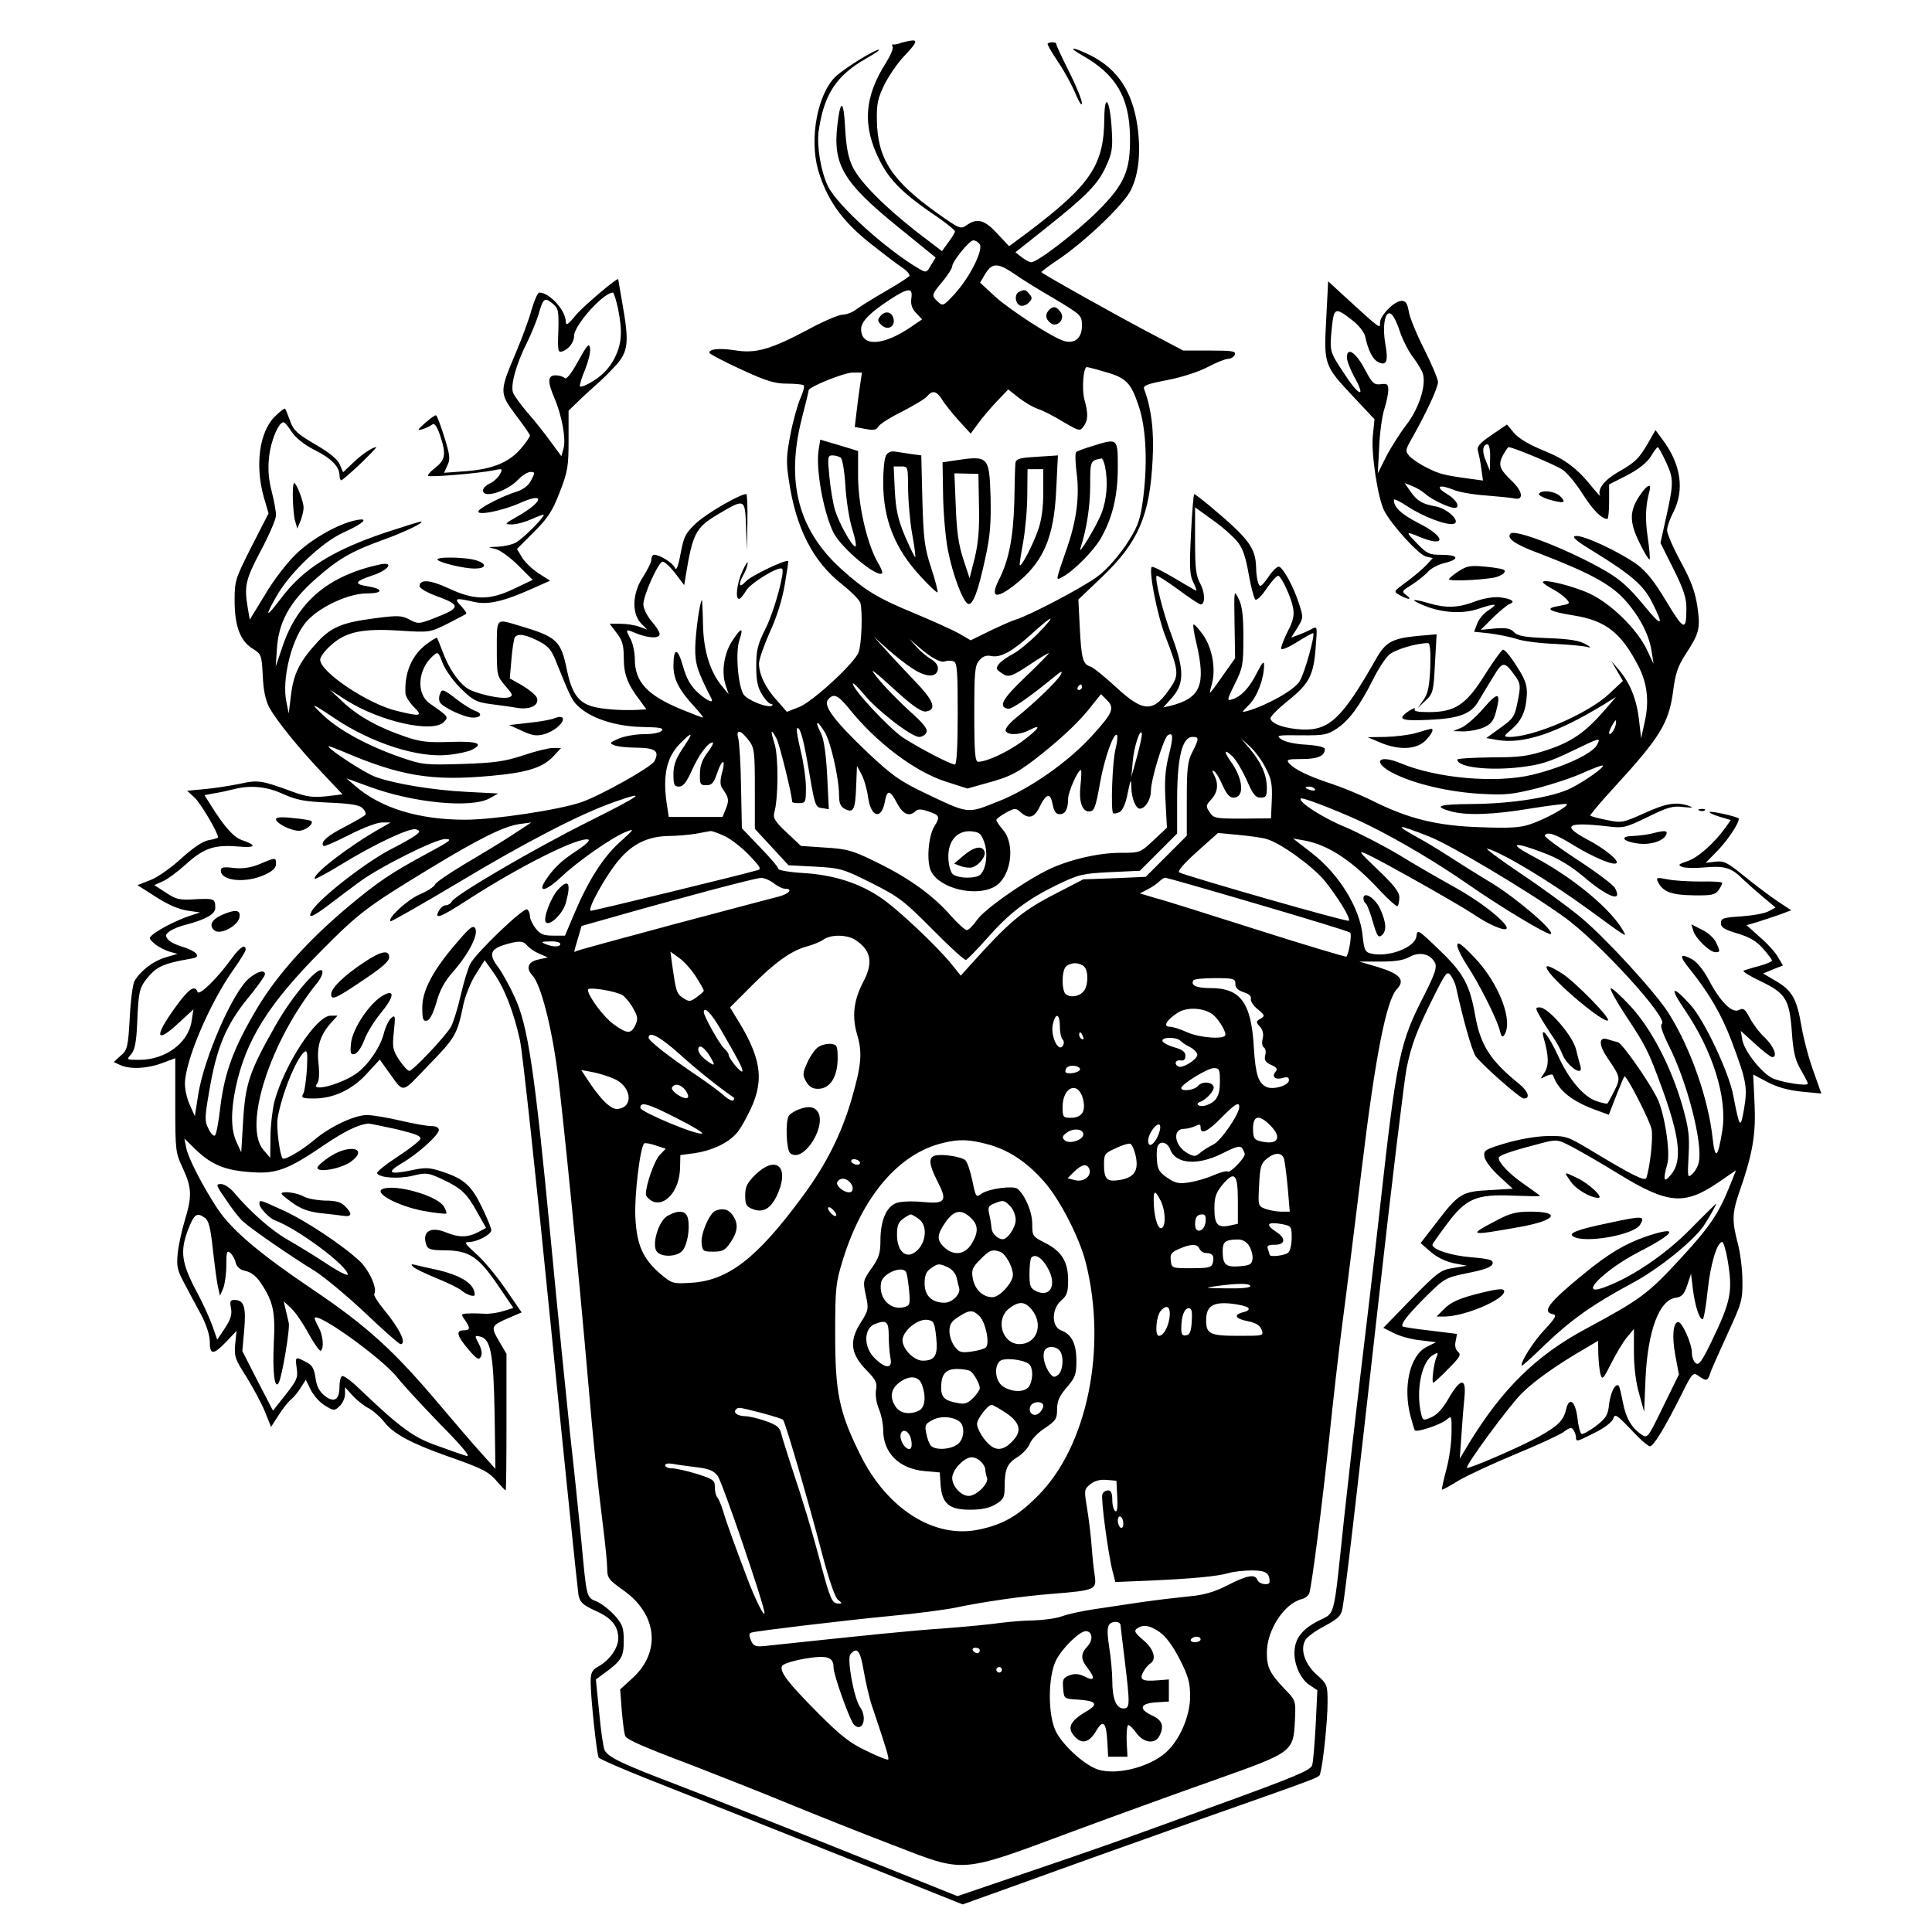 <?xml version="1.0" standalone="no"?>
<!DOCTYPE svg PUBLIC "-//W3C//DTD SVG 20010904//EN"
 "http://www.w3.org/TR/2001/REC-SVG-20010904/DTD/svg10.dtd">
<svg version="1.0" xmlns="http://www.w3.org/2000/svg"
 width="700pt" height="700pt" viewBox="0 0 700 700"
 preserveAspectRatio="xMidYMid meet">
<g transform="translate(0,700) scale(0.1,-0.1)"
fill="#000000" stroke="none">
<path d="M3295 6852 c-11 -2 -27 -6 -35 -9 -8 -3 -19 -5 -23 -4 -5 1 -6 -3 -3
-8 4 -5 -7 -31 -23 -57 -81 -126 -87 -232 -23 -357 38 -74 85 -120 215 -208
31 -22 57 -43 57 -47 0 -5 -11 -23 -24 -40 l-23 -32 -89 68 c-119 93 -208 182
-235 238 -16 34 -23 71 -27 141 -5 102 -17 106 -28 10 -17 -143 21 -208 217
-367 l139 -113 -17 -28 c-16 -28 -17 -28 -46 -11 -119 70 -294 229 -327 297
-26 53 -41 146 -34 199 19 134 64 203 174 265 30 17 50 31 44 31 -16 0 -125
-68 -156 -97 -66 -63 -96 -224 -64 -338 31 -106 84 -182 182 -261 49 -39 104
-81 122 -93 18 -12 30 -26 27 -31 -3 -4 -42 -30 -88 -56 -45 -26 -93 -56 -106
-66 -13 -10 -35 -18 -48 -18 -14 0 -72 -25 -129 -56 -132 -70 -187 -86 -262
-73 -55 8 -92 5 -92 -9 0 -4 51 -31 114 -60 93 -43 123 -52 168 -52 30 0 57
-3 60 -6 4 -3 -2 -24 -12 -47 -10 -23 -27 -82 -36 -131 -15 -75 -16 -101 -6
-165 25 -174 88 -297 194 -379 31 -25 61 -54 65 -66 9 -29 5 -149 -6 -179 -15
-40 -167 -180 -216 -199 l-44 -17 -36 41 c-41 45 -65 94 -65 134 0 15 18 66
39 113 25 54 45 118 54 171 8 47 14 86 13 87 -7 8 -135 -53 -153 -73 -26 -28
-30 -13 -8 26 8 14 14 32 14 40 1 8 -8 -5 -19 -29 -20 -43 -27 -101 -12 -101
4 0 16 14 26 31 16 27 119 90 130 78 10 -11 -28 -151 -59 -214 -30 -59 -35
-81 -35 -139 0 -52 5 -77 21 -102 11 -19 26 -34 31 -34 6 0 9 -3 6 -6 -12 -12
-89 18 -104 40 -20 32 -30 154 -15 197 16 47 7 47 -24 0 -32 -47 -42 -115 -26
-163 l11 -33 -25 30 c-43 52 -67 131 -68 227 -1 48 -3 86 -4 84 -8 -8 -23
-118 -24 -172 -1 -59 7 -84 59 -186 9 -19 -20 -5 -52 25 -25 24 -40 51 -52 95
-19 67 -34 66 -34 -1 0 -47 20 -86 72 -143 22 -24 38 -44 35 -44 -3 0 -37 13
-76 29 -125 51 -171 100 -171 183 0 24 -7 56 -15 72 -20 38 -20 38 21 21 45
-18 84 -19 84 -2 0 7 -13 28 -30 47 -16 19 -29 46 -29 60 0 34 55 155 70 155
7 0 28 -19 46 -43 l32 -42 6 37 c25 151 36 172 117 220 97 57 97 58 101 -44
l3 -88 2 103 c1 56 -1 102 -4 102 -23 0 -140 -68 -179 -103 -41 -38 -47 -49
-59 -112 -9 -49 -16 -65 -21 -52 -7 17 -54 47 -75 47 -5 0 -10 -8 -10 -17 0
-10 -14 -38 -30 -63 -39 -58 -42 -131 -8 -168 l23 -23 -28 10 c-16 6 -46 11
-68 11 l-40 0 25 -33 c21 -27 26 -45 26 -91 0 -59 14 -96 58 -153 l24 -33 -33
-2 c-60 -3 -133 3 -165 13 -49 15 -72 48 -89 127 -23 113 -35 124 -180 167
-78 23 -75 27 -75 -85 0 -97 1 -100 31 -135 26 -30 29 -36 14 -41 -24 -10
-126 13 -155 34 -33 25 -65 73 -86 130 -10 26 -19 49 -21 51 -1 2 -18 -8 -38
-23 -54 -41 -80 -104 -76 -179 1 -10 14 -32 30 -48 34 -34 26 -36 -60 -15
-104 24 -279 141 -279 186 0 10 17 33 39 52 53 49 115 62 251 53 107 -7 108
-6 171 25 35 18 66 34 68 36 3 2 -6 15 -19 29 -27 28 -20 30 49 14 50 -11 106
2 211 49 l63 28 -42 27 c-23 15 -50 41 -60 58 l-18 30 62 62 c51 51 67 76 93
144 29 74 32 93 32 189 l0 106 33 32 c17 17 48 45 67 62 19 16 52 49 73 72 43
49 47 82 22 222 -8 47 -15 86 -15 88 0 10 -124 -95 -154 -130 -28 -35 -36 -39
-36 -23 -1 41 -59 105 -96 105 -6 0 -18 -28 -28 -62 -9 -34 -35 -104 -57 -156
-60 -141 -60 -146 0 -226 28 -37 51 -70 51 -74 0 -4 -13 -24 -30 -44 -43 -52
-102 -77 -199 -85 l-82 -6 12 27 c11 22 9 38 -11 102 -13 41 -26 77 -30 79 -3
2 -20 -10 -39 -27 -30 -26 -31 -29 -10 -23 13 4 29 12 35 17 8 6 17 -6 28 -38
23 -69 20 -89 -16 -118 -18 -14 -30 -27 -27 -30 6 -6 183 9 238 20 32 7 33 6
22 -15 -7 -12 -23 -27 -37 -33 -13 -6 -24 -17 -24 -25 0 -31 89 -3 129 41 14
14 33 26 43 26 17 0 17 -2 3 -29 -9 -19 -28 -34 -52 -42 -52 -16 -130 -56
-139 -70 -11 -19 83 -1 149 28 93 42 88 7 -8 -48 -48 -27 -49 -29 -20 -29 17
0 49 9 73 20 23 10 42 17 42 15 0 -12 -77 -88 -101 -101 -16 -8 -45 -14 -66
-15 -37 -1 -38 -1 -8 -8 17 -4 54 -31 83 -60 l52 -52 -67 -32 c-90 -43 -144
-42 -237 1 -68 32 -106 34 -106 8 0 -7 27 -23 60 -35 92 -34 91 -43 -10 -82
-52 -20 -56 -20 -86 -4 -28 15 -42 16 -125 5 -123 -16 -160 -32 -215 -93 -60
-67 -81 -110 -90 -188 l-8 -64 -8 40 c-19 85 21 241 77 298 50 52 150 97 215
97 60 0 60 17 0 26 -49 8 -44 18 19 39 59 19 81 51 28 40 -186 -40 -299 -134
-354 -299 l-24 -71 4 60 c5 99 46 174 139 256 83 74 132 102 246 143 76 27
154 65 137 66 -6 0 -63 -18 -127 -39 -193 -65 -299 -131 -380 -239 -55 -73
-61 -70 -16 8 48 85 164 195 241 230 76 34 97 56 46 45 -62 -12 -163 -69 -219
-125 -31 -30 -81 -95 -110 -145 l-55 -90 -7 40 c-14 82 -9 104 47 210 30 56
55 114 55 128 0 14 -7 53 -16 88 -11 43 -14 81 -9 124 6 57 34 125 52 125 5 0
18 -16 30 -35 15 -22 45 -46 82 -65 61 -30 91 -61 91 -92 0 -10 3 -18 7 -18 3
0 34 27 69 60 34 33 60 60 57 60 -13 0 -52 -26 -84 -57 l-36 -34 -12 28 c-8
19 -37 43 -89 73 -65 38 -79 51 -91 85 -8 22 -16 42 -18 44 -2 3 -19 -10 -37
-28 -56 -55 -73 -176 -40 -293 l17 -58 -62 -121 c-58 -115 -61 -123 -61 -194
0 -93 20 -147 65 -175 32 -20 33 -23 37 -98 2 -52 10 -89 23 -114 25 -47 110
-152 198 -244 l68 -72 -58 -7 c-48 -5 -71 -2 -119 15 -116 43 -129 45 -196 30
-35 -7 -92 -16 -126 -19 l-64 -6 27 -25 c22 -20 85 -127 85 -144 0 -2 -15 -7
-34 -10 -22 -4 -57 -28 -100 -67 -37 -34 -87 -69 -112 -78 l-46 -18 66 -42
c41 -27 82 -45 113 -50 l48 -7 -40 -13 c-46 -16 -101 -44 -129 -65 -18 -15
-18 -16 5 -36 13 -11 37 -23 53 -28 l29 -8 -44 -13 c-44 -13 -91 -49 -112 -86
-6 -11 -14 -71 -17 -134 -6 -106 -9 -116 -33 -136 l-25 -23 24 -11 c36 -16 97
-13 151 7 l48 18 0 -170 c0 -166 1 -173 28 -230 32 -70 33 -100 7 -186 -11
-36 -23 -90 -26 -120 -5 -48 -2 -62 25 -112 17 -32 44 -83 61 -114 18 -35 30
-72 30 -95 0 -49 13 -49 60 0 l37 39 -5 -49 c-4 -44 0 -54 41 -118 24 -39 55
-96 67 -126 l22 -55 27 42 c15 24 36 50 46 58 10 8 26 28 35 43 l18 28 18 -37
c11 -21 34 -47 52 -57 31 -19 34 -19 52 -2 11 10 20 30 20 44 l0 25 28 -31
c16 -17 42 -38 59 -46 16 -9 41 -31 55 -49 33 -43 99 -78 229 -124 129 -45
150 -56 182 -94 14 -16 27 -30 29 -30 2 0 3 111 3 248 l0 247 -27 46 c-31 53
-30 56 40 86 l42 18 -60 87 c-33 48 -81 105 -107 127 -39 35 -42 41 -24 41 29
0 81 27 81 43 0 7 -15 44 -34 83 -38 79 -65 103 -144 129 -46 15 -60 16 -111
5 -81 -17 -93 -9 -36 25 59 34 135 103 135 121 0 9 -11 14 -27 14 -16 0 -66 9
-113 20 -47 11 -101 20 -120 20 -45 0 -133 -41 -190 -89 -46 -39 -109 -76
-116 -68 -10 10 -24 115 -18 146 14 84 66 214 96 239 11 9 13 -1 10 -61 -3
-40 -8 -80 -13 -89 -9 -16 -4 -18 39 -18 70 0 139 32 192 91 l46 50 27 -38
c64 -87 46 -90 151 19 96 98 103 111 125 219 7 31 26 80 44 108 l33 52 32 -45
c39 -54 74 -144 96 -246 9 -41 59 -503 111 -1027 52 -523 98 -965 101 -983 6
-26 16 -35 59 -55 60 -26 85 -56 85 -101 0 -36 -33 -81 -74 -103 -21 -12 -26
-22 -26 -55 0 -57 22 -262 29 -274 3 -5 83 -40 176 -77 94 -37 389 -154 657
-261 l486 -194 234 84 c129 47 412 148 629 225 470 166 427 149 433 169 10 34
26 188 26 253 0 64 -1 67 -39 101 -43 38 -61 91 -42 125 5 11 37 34 69 51 50
27 61 37 66 64 12 71 49 387 131 1117 47 421 93 798 101 839 18 89 38 140 100
264 43 86 47 91 61 73 7 -11 16 -29 18 -40 27 -123 57 -228 71 -251 19 -28
161 -154 175 -154 25 0 16 26 -17 53 -104 84 -140 140 -159 247 -20 114 -43
155 -133 241 -74 71 -77 73 -80 47 -5 -42 -105 -79 -168 -62 -18 5 -22 15 -27
63 -9 100 -85 224 -185 301 l-67 52 40 -7 c88 -16 176 -74 277 -184 31 -33 59
-57 62 -54 3 4 6 18 6 32 0 19 -20 45 -77 99 -72 69 -75 73 -38 56 56 -26 331
-181 383 -216 23 -16 58 -36 78 -44 106 -45 1 59 -141 139 -60 33 -155 88
-210 122 -56 33 -141 77 -190 98 -81 33 -173 92 -162 104 7 6 171 -59 252
-100 114 -57 243 -134 357 -213 122 -85 290 -185 297 -178 13 12 -122 128
-215 185 -58 35 -128 79 -157 98 -29 19 -83 52 -122 73 -75 42 -61 42 51 -2
76 -29 357 -196 489 -291 127 -90 383 -371 356 -389 -7 -4 2 -31 24 -76 68
-133 125 -356 110 -425 -3 -15 -14 -34 -24 -43 -17 -15 -17 -12 -13 68 4 70 0
100 -22 178 -41 142 -112 280 -189 363 -36 39 -68 67 -71 64 -4 -3 20 -46 52
-95 75 -113 84 -131 132 -262 66 -180 76 -268 35 -317 -27 -33 -31 -23 -14 38
12 43 -11 189 -38 241 -35 67 -125 195 -141 200 -9 2 -27 7 -39 11 -31 9 -31
-21 1 -68 48 -70 48 -73 25 -119 -12 -24 -23 -45 -25 -46 -1 -2 -18 1 -38 8
-48 15 -102 79 -141 165 -34 74 -65 112 -52 64 19 -67 19 -99 3 -125 -17 -25
-17 -25 5 -13 13 6 24 8 26 3 19 -56 70 -96 164 -129 l38 -14 27 70 c15 38 28
69 30 69 10 0 93 -163 98 -192 6 -33 -6 -136 -19 -176 -5 -13 -50 9 -204 102
-82 49 -87 51 -155 50 -42 -1 -104 -12 -151 -26 -74 -22 -80 -26 -77 -48 2
-15 24 -44 53 -71 l50 -46 -84 -5 c-100 -5 -112 -12 -193 -118 l-57 -74 37
-32 c23 -20 55 -35 84 -41 l47 -9 -49 -8 c-46 -7 -57 -15 -152 -112 l-102
-105 38 -19 c21 -11 64 -23 96 -26 l57 -7 -36 -18 c-59 -31 -85 -145 -56 -252
6 -23 13 -45 15 -49 6 -9 95 20 116 39 17 15 18 13 17 -48 0 -35 -8 -95 -19
-134 -10 -38 -17 -71 -16 -72 2 -2 29 13 61 33 33 19 125 62 205 95 80 33 158
69 174 80 23 17 30 19 37 8 5 -8 9 -20 9 -26 0 -18 3 -17 70 17 34 17 61 38
65 50 6 19 12 15 64 -39 31 -34 62 -61 69 -61 13 0 52 64 114 187 39 79 42 82
62 68 28 -20 33 -19 42 8 3 12 32 76 62 142 52 113 56 124 55 195 0 41 -8 103
-17 136 -21 80 -20 109 4 180 51 145 62 214 57 325 l-5 106 51 -27 c36 -19 75
-30 124 -35 l72 -7 -28 79 c-16 43 -36 117 -44 164 -17 101 -34 131 -95 166
l-44 26 36 15 36 14 -18 30 c-9 17 -39 50 -66 73 l-48 43 38 11 c22 7 58 19
81 27 l43 16 -53 35 c-28 19 -82 60 -119 90 -59 48 -72 55 -103 51 l-35 -4 44
45 c37 39 76 97 76 115 0 6 -100 29 -106 24 -2 -3 14 -10 36 -17 l41 -12 -20
-28 c-40 -56 -100 -109 -137 -121 -33 -11 -36 -14 -19 -21 11 -4 46 -5 77 -2
74 7 101 0 140 -40 18 -17 53 -48 77 -68 l44 -37 -24 -13 c-13 -8 -58 -16 -99
-19 -66 -4 -75 -7 -75 -25 0 -15 13 -23 60 -37 44 -13 69 -28 93 -55 17 -20
32 -39 32 -43 0 -4 -21 -13 -47 -20 -27 -7 -52 -15 -56 -17 -4 -3 24 -20 62
-38 91 -44 104 -65 113 -182 5 -75 12 -103 32 -138 14 -24 26 -47 26 -51 0
-11 -100 5 -131 21 -39 21 -98 96 -106 136 l-6 34 52 -47 c29 -27 57 -48 62
-48 21 0 6 39 -27 71 -20 18 -44 51 -55 72 -16 31 -23 36 -38 28 -25 -14 -68
29 -110 109 -21 38 -43 66 -63 76 -43 22 -45 11 -5 -38 69 -86 115 -165 150
-258 55 -146 59 -169 46 -247 -13 -75 -16 -72 -39 47 -15 83 -105 274 -155
329 -67 74 -78 66 -22 -16 103 -151 156 -321 137 -440 -16 -99 -26 -107 -35
-27 -15 141 -79 325 -158 451 -46 74 -225 270 -318 348 -44 37 -144 110 -222
162 -78 53 -131 92 -117 88 56 -16 224 -117 364 -219 142 -104 141 -103 128
-80 -43 79 -184 196 -327 271 -93 49 -74 56 38 13 53 -20 98 -47 143 -85 89
-76 145 -97 115 -42 -7 12 -68 58 -136 102 -67 44 -120 83 -118 88 9 15 38 6
107 -37 73 -44 143 -73 153 -63 9 10 -44 53 -107 86 -95 51 -72 64 75 47 57
-7 64 -5 145 34 73 36 91 41 130 36 32 -3 38 -3 20 4 -47 16 -83 10 -162 -26
-78 -35 -83 -36 -136 -25 -30 6 -57 13 -60 16 -2 2 36 48 86 102 167 182 199
234 214 350 8 62 17 89 44 131 51 78 55 94 44 173 -8 54 -22 93 -60 163 -28
51 -50 103 -50 115 0 12 10 41 22 64 42 81 29 175 -39 265 l-25 34 -25 -44
c-34 -59 -48 -73 -110 -108 -50 -29 -76 -62 -66 -85 2 -5 -8 6 -24 25 -58 73
-100 105 -181 138 -52 21 -90 44 -107 64 l-25 30 -56 -38 c-45 -31 -54 -42
-49 -59 3 -11 9 -39 12 -63 l6 -43 -44 6 c-97 13 -115 18 -158 40 -26 12 -54
32 -64 42 -16 19 -16 22 8 64 52 92 95 184 95 205 0 11 -23 65 -50 119 -28 55
-53 116 -56 137 -5 29 -11 38 -26 38 -26 0 -78 -53 -78 -79 0 -23 4 -26 -136
102 l-52 48 -7 -137 c-9 -165 -8 -168 99 -282 l76 -81 -6 -58 c-7 -65 18 -228
41 -273 26 -51 125 -160 151 -166 l25 -6 -23 -25 c-13 -14 -45 -41 -72 -61
-48 -35 -48 -35 -25 -48 32 -18 48 -18 24 0 -18 13 -16 15 21 38 21 14 48 35
58 47 11 12 39 27 63 32 54 14 46 29 -16 29 -42 0 -51 4 -86 40 -44 45 -43 46
8 25 99 -41 95 1 -4 50 -62 32 -89 57 -89 84 0 5 22 -5 50 -24 53 -35 139 -69
166 -63 29 6 -20 55 -63 63 -50 9 -68 19 -93 55 l-21 30 28 -11 c15 -6 37 -19
48 -29 20 -19 85 -50 105 -50 23 0 7 30 -27 50 -45 27 -30 37 22 16 20 -9 73
-18 118 -21 45 -4 92 -8 105 -11 33 -7 29 26 -9 62 -46 44 -52 59 -34 94 9 16
18 30 21 30 16 0 174 -66 197 -83 16 -11 48 -50 72 -88 38 -59 68 -89 89 -89
3 0 6 28 6 63 l0 62 65 33 c42 22 72 46 86 68 11 19 23 34 25 34 3 0 17 -25
31 -56 28 -61 27 -75 -3 -210 l-18 -81 47 -94 c36 -72 47 -105 47 -141 0 -86
-8 -84 -72 22 -43 72 -72 109 -107 135 -64 46 -194 107 -222 103 -17 -2 0 -17
76 -63 126 -78 170 -117 199 -174 47 -92 39 -96 -29 -13 -51 62 -85 93 -137
123 -129 75 -327 153 -345 136 -16 -17 15 -39 104 -72 177 -68 255 -110 305
-163 55 -59 93 -130 102 -192 l7 -45 -25 53 c-36 74 -130 166 -208 202 -61 28
-168 54 -168 41 0 -4 16 -15 35 -25 19 -10 42 -27 50 -36 15 -17 14 -18 -25
-25 -56 -9 -41 -20 53 -35 116 -19 171 -63 233 -183 32 -62 40 -128 23 -202
l-13 -60 -8 70 c-9 74 -33 132 -74 180 l-26 30 21 -36 21 -36 -49 -46 c-77
-73 -276 -158 -364 -157 -20 1 -20 3 10 28 37 32 52 67 55 126 1 35 -6 55 -38
104 -21 34 -43 60 -49 58 -5 -1 -35 -43 -66 -92 -67 -107 -107 -134 -202 -134
-40 0 -56 3 -51 11 3 6 -5 3 -20 -6 -47 -31 -32 -38 72 -33 110 5 154 22 180
70 10 16 32 54 51 84 36 60 41 60 82 3 18 -26 19 -34 8 -89 -11 -56 -15 -63
-63 -97 l-51 -37 40 -7 c94 -16 214 24 385 128 l45 28 -43 -50 c-68 -78 -118
-113 -206 -142 -70 -23 -98 -27 -203 -27 -68 -1 -123 -4 -123 -8 0 -27 109
-41 225 -28 76 9 106 18 193 60 102 49 102 49 88 21 -17 -32 -123 -81 -234
-108 -132 -32 -347 -13 -478 42 -85 35 -103 1 -21 -39 76 -37 194 -65 310 -72
90 -5 114 -3 206 20 57 15 133 40 169 57 36 16 67 28 69 25 6 -6 -63 -55 -114
-81 -65 -33 -212 -57 -360 -58 -123 -1 -142 -8 -75 -27 57 -15 153 -12 289 11
69 11 127 18 130 16 7 -8 -78 -55 -132 -73 -37 -13 -74 -15 -183 -11 -157 5
-260 31 -390 96 -42 21 -108 48 -147 61 -83 27 -136 53 -154 74 -12 14 -7 16
46 16 57 0 83 11 83 36 0 7 -24 13 -68 16 -39 2 -76 10 -89 19 -21 15 -17 16
70 15 84 -1 97 2 130 24 45 30 83 82 130 175 19 39 46 80 59 92 20 19 99 43
142 43 7 0 10 -28 8 -87 -3 -69 -8 -95 -24 -118 l-21 -30 28 27 c27 25 29 33
34 134 l6 106 -69 -6 c-92 -9 -116 -22 -151 -84 -121 -213 -168 -259 -267
-255 -60 3 -109 19 -115 39 -2 7 26 35 63 65 78 62 94 93 101 197 6 73 6 74
-15 63 -11 -6 -33 -16 -47 -21 l-27 -10 23 36 c21 35 22 37 5 88 -19 59 -56
128 -72 133 -6 2 -24 -15 -39 -38 -25 -35 -30 -38 -36 -22 -4 10 -8 35 -8 56
-2 73 -25 104 -169 225 -28 23 -53 42 -55 42 -3 0 -8 -65 -12 -144 -6 -120 -5
-149 8 -175 9 -17 13 -31 11 -31 -2 0 -38 21 -80 46 -42 25 -78 43 -81 40 -12
-12 19 -172 48 -248 49 -127 51 -142 22 -186 -63 -95 -98 -95 -198 -3 -41 38
-83 72 -94 76 -28 8 -33 28 -39 142 l-5 101 85 81 c132 126 174 222 184 426 6
102 -5 188 -31 256 -4 12 11 18 84 32 52 10 114 30 146 47 32 17 65 30 75 30
10 0 20 7 24 15 4 13 -9 15 -91 15 l-96 0 -131 69 c-108 57 -375 206 -383 215
-2 1 28 24 66 49 99 68 236 200 259 250 28 58 36 137 23 230 -18 125 -71 206
-169 256 -65 32 -89 34 -32 1 123 -69 172 -152 174 -295 2 -124 -20 -173 -118
-271 -78 -77 -217 -184 -240 -184 -6 0 -21 8 -34 18 l-23 18 108 86 c150 119
191 161 220 225 22 48 25 65 21 132 -6 108 -26 140 -27 43 -1 -170 -49 -241
-275 -412 l-70 -52 -43 46 c-46 50 -73 57 -111 30 -22 -15 -26 -13 -105 43
-166 118 -218 198 -220 338 -1 59 3 79 28 130 17 33 49 80 73 104 45 48 49 59
17 53z m254 -736 c16 -19 -35 -121 -91 -182 -39 -42 -42 -44 -59 -28 -25 23
-25 25 16 74 19 23 35 48 35 55 0 17 62 94 76 94 6 1 17 -5 23 -13z m127 -109
c27 -19 93 -60 147 -91 96 -58 97 -59 97 -97 0 -43 -25 -65 -63 -55 -39 10
-194 110 -251 161 l-55 51 19 32 c25 41 46 40 106 -1z m-374 -88 c-3 -21 2
-37 17 -53 l22 -23 -38 -26 c-103 -71 -183 -75 -183 -9 0 27 33 60 105 107 66
43 83 44 77 4z m-1063 -36 c17 -85 14 -129 -13 -182 -17 -32 -40 -58 -73 -79
-26 -17 -50 -27 -52 -21 -1 5 7 33 19 60 11 28 20 62 18 76 -3 22 -9 16 -43
-45 -25 -46 -43 -68 -49 -62 -6 6 -20 10 -33 10 -29 0 -30 -22 -4 -83 27 -63
42 -147 33 -181 l-8 -29 -39 53 c-21 29 -58 76 -83 104 -24 28 -48 61 -53 73
-10 27 11 104 51 183 15 30 33 75 41 100 17 60 22 64 50 41 22 -18 24 -25 22
-100 -3 -73 -1 -80 15 -74 23 8 42 33 42 56 0 38 106 157 141 157 3 0 11 -26
18 -57z m2664 -46 c20 -16 40 -41 43 -55 11 -51 27 -83 46 -93 32 -17 39 1 27
67 -12 71 2 128 25 103 8 -8 21 -37 30 -66 10 -28 31 -69 47 -89 16 -21 32
-48 35 -60 11 -44 -16 -126 -61 -184 -23 -30 -56 -82 -73 -115 l-30 -60 5 95
c2 52 11 115 19 139 8 25 14 55 14 68 0 21 -4 24 -27 21 -25 -3 -31 3 -58 54
-32 61 -65 83 -65 43 0 -12 12 -43 26 -69 45 -80 19 -74 -34 8 -56 84 -55 82
-46 174 8 68 12 70 77 19z m-904 -183 c80 -22 98 -39 126 -123 29 -83 34 -221
14 -357 -10 -65 -19 -87 -61 -151 -30 -43 -71 -90 -102 -112 -50 -38 -246
-141 -296 -156 -14 -4 -56 -23 -94 -41 l-69 -34 -41 24 c-23 13 -96 46 -163
74 -134 55 -181 84 -269 164 -152 140 -197 313 -139 541 14 54 25 100 25 103
0 12 128 64 159 64 l34 0 -7 -47 c-4 -27 -10 -71 -13 -99 l-6 -51 38 -7 c30
-6 40 -4 47 8 5 9 44 34 87 55 42 22 83 46 90 55 19 23 34 20 54 -11 9 -16 37
-50 60 -76 l44 -48 28 38 c15 21 46 57 68 80 l40 42 38 -30 c21 -16 52 -35 71
-41 18 -6 59 -27 91 -47 57 -33 60 -34 73 -16 17 23 17 47 3 98 -10 37 -4 117
9 117 3 0 31 -7 61 -16z m1400 -311 l-1 -48 -14 34 c-15 34 -13 61 6 61 5 0
10 -21 9 -47z m-917 -304 c21 -25 31 -56 42 -118 8 -46 19 -88 24 -93 5 -5 23
12 42 41 19 27 38 47 42 45 14 -9 46 -78 53 -116 5 -27 1 -47 -20 -87 -14 -29
-25 -57 -23 -62 2 -5 28 6 58 25 30 19 56 33 58 32 7 -8 -31 -145 -49 -174
-18 -31 -115 -86 -189 -108 -23 -6 -23 -6 7 24 29 30 53 94 53 143 0 16 -7 8
-25 -27 -27 -55 -58 -88 -91 -98 -19 -6 -19 -2 10 56 29 58 31 70 31 168 0 78
-4 114 -17 140 -17 35 -17 34 -15 -90 l2 -125 -44 -62 c-24 -35 -45 -63 -47
-63 -1 0 2 15 7 33 15 52 1 132 -33 178 -16 22 -31 39 -34 36 -2 -2 2 -33 11
-68 35 -151 15 -198 -93 -226 l-27 -6 33 37 c43 50 43 101 -2 221 -32 84 -64
211 -55 219 2 2 37 -20 78 -50 40 -30 77 -54 81 -54 17 0 17 41 -1 75 -16 29
-19 56 -19 156 l0 121 62 -45 c35 -24 75 -60 90 -78z m-722 -335 c-30 -30 -71
-64 -91 -74 -19 -10 -42 -26 -49 -35 -12 -15 -12 -19 5 -31 28 -21 37 -18 109
30 36 24 66 42 66 39 0 -2 -39 -42 -86 -87 -83 -79 -98 -107 -62 -114 13 -3
74 39 167 115 28 23 32 24 24 8 -12 -22 -90 -98 -162 -156 -26 -21 -41 -41
-37 -48 10 -16 52 -14 86 4 49 25 33 3 -29 -43 -55 -39 -126 -72 -157 -72 -11
0 -14 33 -14 173 0 153 2 176 18 194 12 15 26 20 44 16 34 -7 78 18 149 83 77
70 89 70 19 -2z m-1810 -26 c38 -20 48 -31 68 -83 50 -124 56 -137 84 -160 48
-41 134 -67 225 -69 64 -1 79 -4 71 -13 -6 -8 -33 -13 -65 -13 -29 0 -70 -7
-91 -16 -33 -14 -35 -17 -17 -24 11 -5 48 -9 83 -9 68 -1 82 -13 63 -49 -12
-22 -191 -122 -263 -148 -80 -28 -318 -64 -423 -64 -167 0 -304 42 -395 120
l-35 30 85 -31 c158 -58 366 -78 433 -42 l32 18 -115 6 c-120 6 -260 29 -329
54 -36 12 -171 100 -171 111 0 2 21 -6 48 -17 212 -91 325 -110 541 -90 134
12 190 30 230 75 l24 26 -29 0 c-16 0 -65 -12 -109 -27 -67 -22 -103 -27 -220
-31 -133 -4 -145 -3 -220 23 -117 40 -223 97 -280 150 -56 52 -48 50 38 -8
134 -90 303 -144 411 -132 34 3 73 12 85 18 46 23 22 32 -77 29 -79 -3 -109 0
-161 18 -98 33 -172 74 -227 125 l-49 46 61 -39 c123 -77 312 -119 352 -78 18
19 18 19 -52 68 -48 34 -43 122 12 171 19 17 20 16 36 -26 9 -23 38 -65 66
-92 44 -43 56 -49 107 -56 32 -4 76 -10 98 -14 47 -7 80 10 70 37 -4 10 -27
29 -52 44 l-46 26 6 69 c3 38 9 74 12 79 10 16 37 12 85 -12z m1359 -102 c48
-31 85 -31 89 -1 2 13 -7 26 -25 37 -15 9 -39 29 -53 45 l-25 28 30 -26 c47
-42 84 -62 100 -55 8 3 22 3 30 0 13 -5 15 -36 15 -190 0 -119 -4 -184 -10
-184 -16 0 -129 59 -189 98 -50 34 -181 174 -181 195 0 5 17 -11 38 -36 47
-59 174 -157 202 -157 11 0 23 7 27 17 5 12 -13 34 -64 79 -38 35 -87 85 -108
111 -42 51 -33 46 79 -56 46 -41 77 -61 90 -59 42 6 30 39 -41 112 -37 39 -86
91 -108 116 l-40 44 51 -46 c28 -25 70 -58 93 -72z m611 -66 c0 -5 -5 -10 -11
-10 -5 0 -7 5 -4 10 3 6 8 10 11 10 2 0 4 -4 4 -10z m-844 -77 c98 -123 238
-228 348 -264 l81 -26 68 19 c89 24 117 39 201 106 81 65 140 121 183 177 l32
40 22 -22 c28 -28 21 -46 -51 -125 -85 -96 -231 -198 -344 -242 -114 -45 -102
-47 -272 34 -85 41 -115 63 -200 143 -122 116 -162 170 -144 192 20 24 35 18
76 -32z m2777 -63 c-5 -19 -23 -39 -23 -25 0 9 20 45 24 45 2 0 2 -9 -1 -20z
m-2865 -22 c22 -36 52 -168 52 -229 0 -29 5 -41 21 -50 31 -16 38 -3 41 81 l3
75 16 -30 c9 -16 20 -53 24 -82 10 -74 48 -86 61 -18 8 45 19 44 44 -5 21 -40
45 -51 67 -29 8 8 21 8 47 -1 40 -13 43 -20 22 -53 -23 -36 -30 -131 -12 -165
32 -61 158 -92 227 -56 61 31 80 151 34 206 -14 16 -25 33 -25 37 0 4 16 16
34 26 33 18 36 18 54 2 29 -26 50 -20 69 20 24 49 39 52 47 8 5 -25 12 -35 25
-35 21 0 31 19 31 56 0 24 35 104 46 104 3 0 2 -24 -1 -54 -7 -57 5 -96 30
-96 20 0 24 11 41 105 15 85 49 183 61 172 3 -4 1 -26 -5 -50 -12 -45 -18
-224 -9 -233 3 -3 14 -1 24 4 11 7 22 31 29 69 11 52 12 54 13 20 1 -40 16
-77 31 -77 19 0 40 33 40 65 0 40 46 191 61 201 20 12 21 -5 3 -76 -13 -53
-15 -94 -11 -165 l5 -94 -48 -45 c-49 -46 -49 -46 -122 -46 -81 0 -193 -27
-266 -64 -93 -47 -227 -143 -252 -179 -14 -20 -30 -37 -37 -37 -6 0 -31 22
-55 49 -65 75 -152 138 -266 194 -93 46 -111 51 -192 56 l-88 6 -52 49 c-41
38 -50 53 -45 70 15 50 16 201 2 249 -17 53 -14 60 7 20 11 -22 56 -204 56
-228 0 -3 11 -5 25 -5 24 0 25 3 25 58 0 31 -9 91 -19 132 -10 41 -16 77 -14
80 10 11 22 -29 38 -119 28 -164 28 -166 54 -169 l24 -4 -6 122 c-4 78 -12
132 -22 152 -16 33 -17 38 -11 38 2 0 13 -15 24 -32z m-274 -32 c19 -25 21
-42 21 -173 l0 -146 61 -66 61 -66 96 -5 c92 -5 102 -8 204 -59 99 -50 117
-63 221 -168 62 -63 117 -113 122 -111 5 2 39 36 75 77 82 93 146 142 255 195
79 38 92 41 192 46 l108 5 67 67 68 68 0 132 c1 147 19 218 56 218 24 0 24 -6
-1 -55 -17 -33 -20 -59 -20 -171 l0 -132 -75 -75 -74 -74 -113 -5 -113 -4
-112 -58 c-113 -59 -159 -99 -296 -251 l-36 -40 -32 40 c-55 68 -201 206 -263
246 -77 51 -170 80 -278 86 -49 3 -88 10 -88 15 0 6 -30 41 -66 78 l-66 69 -3
148 c-1 81 -6 161 -10 177 -10 36 9 32 39 -8z m1406 -56 l-21 -75 5 55 c4 52
27 123 33 103 2 -5 -6 -42 -17 -83z m-1646 29 c-26 -39 -34 -61 -34 -95 0 -37
3 -44 20 -44 15 0 27 15 46 57 25 57 59 103 76 103 5 0 -3 -16 -18 -36 -19
-25 -28 -48 -28 -77 -1 -38 1 -42 23 -42 20 0 27 8 39 43 18 54 33 55 18 2 -8
-31 -7 -45 2 -58 23 -32 24 -42 12 -72 l-12 -30 -98 0 -97 0 -8 53 c-14 100 1
165 50 214 46 46 49 41 9 -18z m2112 -72 c21 -40 24 -60 22 -115 l-3 -67 -103
-1 c-98 0 -105 1 -119 23 -15 22 -14 25 6 47 23 25 27 56 10 88 -8 15 -8 19 1
13 6 -4 20 -27 30 -51 14 -31 25 -44 39 -44 41 0 36 67 -9 130 -27 38 -25 48
4 21 14 -13 37 -52 53 -87 22 -52 32 -64 50 -64 20 0 23 5 23 35 0 47 -20 92
-61 141 l-33 39 33 -30 c18 -16 44 -52 57 -78z m-3560 -94 c49 -22 77 -27 164
-31 75 -3 110 -8 122 -19 10 -9 15 -20 12 -25 -3 -4 -37 -24 -75 -44 -62 -31
-90 -56 -77 -69 3 -3 44 15 93 40 49 25 101 45 119 45 l31 0 -40 -23 c-114
-65 -247 -168 -234 -181 2 -2 45 21 94 51 122 75 252 136 273 128 15 -6 15 -8
-3 -22 -11 -8 -49 -30 -85 -48 -93 -47 -267 -183 -291 -227 -16 -29 4 -21 67
27 32 24 79 60 104 78 72 54 277 157 313 157 28 0 19 -7 -63 -51 -134 -72
-183 -106 -286 -192 -148 -124 -261 -250 -333 -371 -84 -142 -116 -228 -132
-351 -6 -55 -15 -104 -20 -109 -4 -4 -15 6 -23 23 -15 29 -15 39 3 143 26 152
60 234 138 330 35 42 63 82 63 88 0 18 -27 11 -58 -15 -59 -50 -163 -288 -184
-422 l-12 -77 -18 40 c-10 21 -18 56 -18 77 0 81 89 292 176 414 24 34 44 66
44 72 0 23 -21 9 -50 -31 -51 -71 -118 -137 -124 -122 -10 27 -32 12 -81 -56
-79 -109 -71 -135 16 -53 l50 46 -7 -44 c-12 -78 -95 -139 -189 -139 -47 0
-48 0 -30 20 13 15 19 42 22 112 5 122 8 131 44 173 30 34 57 45 142 60 32 5
36 9 27 21 -7 7 -29 18 -50 24 -21 6 -44 17 -51 26 -11 14 -10 18 6 30 11 8
38 19 60 24 69 18 105 38 105 60 0 34 -3 35 -71 32 -59 -4 -71 -1 -108 24
l-42 27 29 13 c16 6 55 35 85 62 65 59 103 72 189 65 65 -6 71 4 15 23 -30 10
-65 49 -114 128 l-22 35 37 7 c20 3 51 10 67 14 60 16 121 11 181 -17z m3738
18 c4 -5 -3 -7 -14 -4 -23 6 -26 13 -6 13 8 0 17 -4 20 -9z m-2634 -119 c-198
-99 -478 -263 -493 -288 -4 -8 -14 -14 -22 -14 -8 0 -19 -9 -25 -20 -18 -34 6
-24 105 40 192 124 403 229 437 218 7 -3 -12 -20 -42 -40 -57 -37 -85 -64
-115 -110 -28 -45 5 -36 60 16 58 55 177 138 228 160 38 15 38 15 -18 -36 -61
-55 -115 -141 -165 -260 l-33 -78 -43 0 c-34 0 -47 5 -63 26 -12 15 -21 35
-21 45 0 10 -5 21 -10 24 -13 8 -186 -158 -206 -197 -8 -15 -24 -67 -35 -115
-11 -48 -27 -99 -35 -113 -18 -33 -138 -160 -151 -160 -6 0 -22 18 -37 40 -23
36 -25 45 -19 102 6 56 5 62 -9 50 -9 -7 -21 -32 -27 -55 -12 -50 -57 -116
-99 -146 -56 -40 -170 -70 -143 -37 7 8 9 34 5 73 -7 63 6 104 49 151 l20 22
-25 0 c-52 0 -168 -178 -204 -312 -7 -29 -14 -87 -14 -128 l-1 -75 -24 28
c-76 86 24 396 196 608 12 15 19 33 17 40 -9 27 -106 -84 -169 -195 -95 -167
-110 -212 -118 -346 l-7 -115 -17 37 c-21 45 -21 111 -3 198 37 172 119 303
311 496 137 138 165 159 392 297 181 110 267 152 323 161 l45 6 -70 -46 c-38
-25 -116 -72 -172 -105 -55 -33 -104 -66 -107 -74 -3 -8 -28 -24 -56 -36 -44
-19 -117 -86 -105 -97 2 -2 113 61 247 141 250 150 441 248 563 291 125 44
103 27 -95 -72z m495 -51 c22 -10 62 -41 89 -69 41 -43 46 -51 30 -55 -54 -16
-593 -147 -603 -147 -17 0 54 129 103 186 49 57 103 83 176 85 30 0 75 4 100
8 25 5 50 9 55 10 6 0 28 -8 50 -18z m942 -25 c15 -45 3 -110 -23 -120 -29
-11 -82 -6 -94 9 -7 9 -14 35 -14 60 -1 59 33 97 83 93 30 -3 36 -8 48 -42z
m1022 14 c51 -14 170 -101 212 -153 50 -63 94 -136 86 -143 -5 -6 -587 161
-614 175 -8 4 15 31 64 75 l76 68 74 -7 c41 -4 87 -10 102 -15z m-1786 -160
c14 -11 32 -20 41 -20 30 0 16 -18 -21 -28 -21 -5 -193 -51 -382 -101 -190
-51 -348 -94 -353 -97 -10 -6 -10 -8 6 46 l13 45 99 28 c256 73 531 146 550
146 12 1 33 -8 47 -19z m1754 -76 c181 -53 331 -99 335 -103 7 -6 -5 -78 -14
-87 -2 -2 -146 41 -319 96 -173 55 -340 108 -372 116 l-57 17 27 14 c16 8 35
21 43 29 8 8 18 14 22 14 4 0 155 -43 335 -96z m-1457 -130 c57 -38 65 -83 26
-155 -33 -64 -40 -123 -20 -189 19 -65 15 -110 -21 -234 -37 -126 -92 -236
-178 -352 -165 -224 -270 -305 -406 -312 -64 -4 -67 -2 -109 33 -63 55 -85
104 -90 205 -4 76 17 253 32 267 2 3 21 0 41 -7 l37 -12 -22 -23 c-19 -20 -50
-108 -50 -142 0 -7 10 -17 21 -24 48 -25 102 38 103 121 l1 45 53 7 c60 9 117
35 149 70 12 12 35 52 52 88 52 110 39 191 -57 342 l-17 28 75 75 c86 87 147
131 204 146 22 6 49 17 60 25 27 19 86 18 116 -2z m-1189 -21 c8 -9 27 -22 44
-29 l30 -13 -32 -7 c-40 -8 -49 -31 -24 -58 30 -32 69 -182 91 -350 21 -164
77 -729 110 -1111 22 -254 32 -348 55 -536 8 -63 15 -132 15 -152 0 -34 5 -41
60 -80 121 -86 135 -221 34 -315 l-47 -43 6 -80 c4 -44 9 -85 13 -90 8 -13 64
-38 239 -104 77 -30 228 -89 335 -133 107 -44 285 -115 395 -157 265 -102 237
-105 656 51 173 64 400 146 505 183 293 104 290 102 296 223 3 67 2 68 -39
110 -52 55 -63 77 -63 130 0 82 63 178 126 194 13 3 25 13 28 22 10 35 46 317
71 552 14 135 36 331 50 435 14 105 45 357 70 560 48 397 88 601 126 641 31
33 13 55 -68 80 l-68 20 75 0 c53 0 84 4 107 17 37 20 75 11 92 -21 8 -16 1
-39 -39 -118 -89 -174 -99 -221 -160 -769 -22 -198 -54 -468 -70 -600 -16
-132 -43 -368 -60 -525 -40 -378 -30 -340 -96 -374 -59 -31 -84 -65 -84 -116
0 -45 24 -96 56 -116 l27 -18 -6 -126 c-4 -69 -9 -135 -13 -146 -5 -18 -65
-43 -352 -147 -367 -134 -409 -149 -730 -258 l-203 -69 -427 171 c-235 94
-502 199 -593 234 -192 73 -245 98 -258 123 -5 9 -14 71 -20 137 l-12 120 27
20 c65 47 74 61 74 119 0 48 -4 60 -32 92 -18 20 -47 43 -65 51 -39 16 -37 10
-57 223 -9 91 -27 266 -41 390 -13 124 -45 441 -70 705 -58 608 -82 768 -130
872 -19 42 -47 92 -61 110 -33 44 -28 63 21 79 56 17 71 16 86 -3z m119 7 c0
-12 -27 -12 -55 0 -16 7 -13 9 18 9 20 1 37 -3 37 -9z m491 -118 c16 -25 29
-48 29 -51 0 -4 -12 -14 -26 -24 -23 -17 -27 -17 -49 -3 -24 16 -26 24 -40
124 l-6 44 32 -23 c17 -12 44 -42 60 -67z m1407 36 c17 -17 15 -74 -4 -92 -20
-21 -60 -21 -68 0 -10 26 -7 79 6 92 7 7 21 12 33 12 12 0 26 -5 33 -12z m548
-63 c-1 -13 9 -23 30 -30 19 -6 29 -15 26 -24 -2 -7 8 -24 24 -37 27 -22 28
-25 11 -35 -17 -10 -17 -12 -2 -29 10 -11 14 -26 10 -43 -4 -14 -2 -28 4 -32
6 -3 9 -16 5 -29 -4 -17 1 -25 21 -34 22 -10 25 -15 16 -26 -15 -18 1 -30 29
-21 14 4 20 2 20 -9 0 -19 -58 -36 -82 -24 -29 14 -39 46 -45 141 -9 164 -48
217 -157 217 -52 0 -73 10 -62 28 3 5 38 8 79 8 66 0 73 -2 73 -21z m-2220
-41 c11 -8 29 -30 39 -49 16 -28 17 -38 7 -59 -15 -33 -30 -33 -80 4 -35 25
-92 102 -92 124 0 12 102 -5 126 -20z m2133 -66 c20 -12 51 -59 51 -77 0 -18
-92 -12 -139 9 -24 11 -52 20 -63 20 -25 0 -12 24 28 50 31 21 88 20 123 -2z
m-1777 -59 c66 -114 78 -138 78 -149 0 -7 -11 2 -25 18 -14 17 -25 34 -25 40
0 5 -7 15 -15 22 -16 13 -75 118 -75 133 0 24 29 -6 62 -64z m1228 13 c0 -21
4 -42 10 -48 5 -5 6 -15 1 -23 -16 -25 -44 33 -37 74 9 47 26 45 26 -3z m84
-38 c3 -8 2 -12 -4 -9 -6 3 -10 10 -10 16 0 14 7 11 14 -7z m-1461 -64 c61
-55 138 -117 196 -157 2 -2 1 -6 -2 -10 -4 -3 -17 3 -30 14 -12 12 -54 43 -93
70 -106 71 -184 132 -184 143 0 26 42 4 113 -60z m1814 49 c6 -6 22 -17 35
-23 12 -6 24 -18 26 -26 3 -17 -54 -53 -69 -44 -16 9 -10 25 9 22 11 -2 17 3
17 17 0 14 -11 22 -39 30 -22 6 -42 17 -44 23 -5 15 50 16 65 1z m-1703 -59
c14 -24 16 -31 5 -25 -28 16 -49 38 -49 52 0 23 23 9 44 -27z m1339 -45 c-3
-13 -53 -20 -53 -7 0 15 13 23 35 20 11 -2 19 -7 18 -13z m507 -44 c0 -52 -13
-74 -51 -86 -23 -8 -42 5 -20 13 22 8 53 42 48 55 -6 18 -42 20 -57 2 -13 -15
-60 -21 -60 -7 1 14 95 72 118 72 20 0 22 -5 22 -49z m-2199 12 c66 -26 78
-104 17 -111 -25 -3 -64 36 -113 112 l-19 29 39 -7 c21 -4 55 -14 76 -23z
m264 -45 c9 -14 11 -24 5 -26 -16 -6 -62 27 -55 38 10 17 33 11 50 -12z m1439
-30 c11 -45 -4 -68 -45 -68 -27 0 -29 3 -29 39 0 74 57 96 74 29z m-1471 -70
c56 -28 97 -53 91 -55 -20 -7 -224 79 -224 93 0 24 27 16 133 -38z m2037 42
c0 -27 -65 -122 -94 -137 -17 -8 -39 -22 -49 -31 -15 -13 -21 -13 -43 -1 -49
26 -58 89 -14 89 12 0 30 5 41 10 15 8 19 7 19 -5 0 -27 25 -16 75 35 49 50
65 59 65 40z m114 -69 c44 -46 24 -72 -41 -55 -19 5 -23 13 -23 45 0 49 23 52
64 10z m-3169 -12 c70 -17 92 -25 88 -36 -3 -7 -41 -37 -84 -65 -43 -28 -76
-55 -73 -59 10 -17 78 -21 129 -9 49 12 56 11 106 -12 70 -33 90 -51 128 -120
l32 -57 -30 -16 c-37 -19 -69 -19 -113 -1 -59 25 -92 3 -72 -48 5 -12 20 -16
59 -16 96 0 128 -21 206 -137 l49 -72 -35 -11 c-19 -6 -50 -11 -67 -10 -18 1
-46 2 -61 1 -27 -1 -28 -2 -13 -23 21 -30 20 -38 -4 -38 -30 0 -24 -21 17 -69
30 -35 38 -40 45 -27 6 10 3 27 -7 47 -16 29 -15 31 2 27 41 -7 51 -60 55
-276 l3 -204 -53 59 c-29 32 -96 110 -149 173 -167 198 -262 284 -460 418
-197 133 -293 215 -346 294 -54 83 -104 180 -112 218 l-7 35 43 -42 c57 -54
106 -74 200 -80 91 -7 134 10 266 100 71 48 120 72 156 76 5 1 50 -9 102 -20z
m2762 -21 c-15 -36 -37 -49 -37 -21 0 24 29 65 41 58 5 -4 3 -19 -4 -37z
m-272 2 c0 -21 -52 -37 -68 -21 -10 10 -8 15 8 27 24 18 60 14 60 -6z m-350
-35 c77 -20 143 -63 206 -134 57 -63 130 -204 153 -296 78 -309 6 -664 -173
-844 -72 -73 -127 -105 -215 -123 -161 -34 -333 75 -430 273 -76 154 -90 223
-90 434 0 167 2 186 27 268 72 234 204 388 364 426 57 14 93 13 158 -4z m2126
-13 c30 -16 103 -58 163 -95 179 -110 239 -115 362 -31 l64 44 -20 -50 c-42
-106 -73 -153 -183 -272 -117 -127 -145 -147 -342 -253 -179 -96 -302 -217
-423 -415 l-33 -55 6 85 c3 47 8 109 11 138 7 71 -14 70 -57 -4 -21 -37 -42
-60 -63 -69 -30 -13 -31 -12 -37 13 -20 84 2 191 44 213 17 10 19 9 12 -7 -10
-22 -19 -94 -12 -94 2 0 27 22 54 50 42 42 48 52 36 62 -9 7 -13 22 -9 38 l5
27 -97 12 c-53 6 -98 13 -100 15 -8 9 20 44 85 109 67 66 70 68 153 85 61 12
86 22 88 34 3 13 -11 17 -80 23 -72 6 -138 28 -138 45 0 3 23 36 51 73 69 94
107 111 240 105 55 -2 99 -3 99 -1 0 1 -27 21 -60 44 -52 36 -90 76 -90 94 0
8 44 24 125 45 90 24 83 25 146 -8z m-1587 -26 c13 -56 -3 -82 -55 -91 -49 -8
-59 1 -59 58 0 35 3 39 43 57 23 11 46 18 52 16 5 -1 14 -19 19 -40z m126 19
c20 -53 99 -59 189 -14 51 26 65 29 72 18 5 -8 9 -17 9 -21 0 -14 -52 -68 -61
-63 -5 4 -28 -3 -52 -13 -24 -11 -63 -22 -88 -26 -38 -6 -51 -3 -80 17 -27 18
-35 30 -37 61 -2 21 -1 44 2 52 9 23 36 16 46 -11z m413 -37 c3 -13 9 -60 13
-105 l7 -83 -31 0 c-17 0 -43 5 -57 10 -27 10 -27 12 -23 86 3 65 7 79 27 95
31 26 58 24 64 -3z m-1538 -8 c3 -5 -1 -10 -9 -10 -8 0 -18 5 -21 10 -3 6 1
10 9 10 8 0 18 -4 21 -10z m832 -26 c9 -25 -21 -48 -52 -40 l-27 7 23 23 c29
28 47 32 56 10z m538 -114 l0 -84 -32 -7 c-42 -8 -53 5 -53 64 0 39 6 56 28
83 45 54 57 42 57 -56z m-1407 68 c16 -16 15 -38 -1 -38 -22 0 -51 26 -43 38
9 15 29 15 44 0z m1127 -68 c19 -37 20 -100 1 -100 -13 0 -26 48 -26 103 0 35
6 34 25 -3z m-1175 -52 c0 -6 -7 -5 -15 2 -8 7 -15 17 -15 22 0 6 7 5 15 -2 8
-7 15 -17 15 -22z m-2287 -11 c13 -9 20 -37 28 -112 6 -54 14 -115 18 -134 l8
-36 12 28 c6 16 11 53 11 84 0 46 2 54 14 44 8 -7 17 -23 20 -36 4 -16 16 -26
36 -30 21 -5 40 -20 56 -45 44 -66 52 -104 46 -216 -5 -106 3 -171 18 -144 12
23 42 199 36 218 -2 9 -7 31 -11 47 l-7 30 27 -25 c15 -14 43 -55 63 -92 20
-36 40 -64 44 -62 13 8 8 57 -7 84 -8 14 -14 28 -15 33 -1 32 248 -146 302
-217 18 -23 86 -97 152 -165 84 -85 113 -121 96 -116 -14 4 -63 21 -109 38
-85 30 -132 65 -283 209 -28 27 -54 45 -59 42 -5 -3 -9 -20 -9 -38 0 -48 -19
-60 -54 -33 -19 16 -29 34 -33 65 -5 34 -12 46 -34 57 -39 21 -40 20 -34 -22
5 -34 1 -44 -40 -96 l-46 -58 -56 108 -55 108 7 78 c7 83 -1 107 -36 107 -15
0 -17 -5 -12 -30 4 -23 -1 -40 -22 -72 l-28 -42 -17 49 c-10 28 -35 84 -58
126 -54 102 -60 144 -32 220 23 61 33 68 63 46z m3625 -14 c-4 -36 -38 -45
-38 -10 0 27 7 37 27 37 10 0 13 -9 11 -27z m281 -9 c29 -6 31 -9 31 -48 0
-23 -5 -47 -12 -54 -11 -11 -68 -18 -68 -8 0 2 -3 11 -6 20 -5 13 1 16 25 16
38 0 41 23 6 46 -43 28 -34 39 24 28z m-123 -78 c8 -14 14 -35 12 -48 -2 -19
-10 -23 -47 -26 -50 -4 -61 6 -61 55 0 34 9 41 52 42 19 1 33 -7 44 -23z
m1733 -49 c20 -116 13 -151 -59 -300 -34 -70 -45 -85 -56 -76 -8 6 -14 23 -14
38 0 32 -35 111 -49 111 -19 0 -24 -52 -11 -121 l13 -69 -57 -116 c-55 -114
-57 -116 -78 -102 -37 25 -57 60 -68 117 -6 30 -12 57 -15 60 -12 11 -29 -22
-35 -66 -4 -41 -11 -51 -48 -80 -24 -18 -48 -31 -52 -28 -5 3 -12 30 -15 60
-8 60 -30 75 -41 28 -9 -40 -30 -60 -100 -99 -65 -36 -254 -118 -259 -112 -7
7 154 226 199 270 44 44 128 104 229 162 l47 28 1 -49 c1 -26 4 -59 8 -72 6
-22 10 -18 39 40 18 35 43 78 57 94 l25 30 0 -85 c0 -52 7 -110 19 -150 l18
-65 5 120 c8 174 50 286 110 293 21 3 30 12 41 45 l14 42 7 -59 c8 -59 23
-106 35 -106 4 0 12 46 18 103 10 96 34 177 53 177 4 0 13 -28 19 -63z m-1913
38 c4 -8 14 -15 24 -15 23 0 31 -11 24 -36 -4 -16 -14 -19 -77 -19 -71 0 -72
0 -75 28 -3 23 2 30 30 42 43 19 67 19 74 0z m184 -135 c0 -6 -35 -9 -87 -8
-78 1 -82 2 -38 8 79 11 125 11 125 0z m-8 -78 c6 -6 0 -12 -16 -16 -38 -9
-32 -24 15 -33 30 -6 44 -15 50 -31 8 -22 7 -22 -84 -22 -103 0 -117 7 -117
56 0 51 24 67 88 61 30 -3 59 -10 64 -15z m-285 -39 c-6 -36 -23 -63 -38 -63
-16 0 -10 73 7 91 23 26 37 13 31 -28z m81 -10 c-2 -36 -7 -49 -20 -51 -14 -3
-18 3 -18 25 0 44 11 73 27 73 11 0 13 -11 11 -47z m-1560 -332 c41 -11 76
-22 79 -25 8 -7 95 -306 143 -491 25 -94 46 -155 57 -162 15 -12 15 -13 0 -13
-22 0 -29 17 -61 135 -33 126 -69 244 -108 360 -16 50 -33 103 -37 119 -5 24
-16 33 -56 47 -28 10 -62 18 -77 18 -27 1 -43 13 -31 25 9 8 8 8 91 -13z
m-235 -197 c44 -5 62 -12 77 -31 17 -22 171 -473 170 -498 -1 -15 -35 53 -62
125 -42 111 -76 203 -88 245 -7 22 -16 44 -21 50 -5 5 -9 21 -9 37 0 25 -6 29
-66 48 -36 11 -77 20 -90 20 -13 0 -24 5 -24 11 0 6 11 8 28 5 15 -3 53 -8 85
-12z m1525 -107 c2 -39 0 -57 -7 -52 -6 3 -11 22 -11 41 0 24 -5 34 -15 34 -9
0 -18 -6 -21 -14 -6 -15 21 -217 37 -279 l10 -39 122 5 c154 7 243 15 287 27
19 6 58 10 86 10 50 0 64 -9 64 -41 0 -15 -37 -10 -44 6 -8 23 -37 18 -109
-19 -49 -25 -85 -35 -139 -40 -40 -4 -118 -13 -173 -21 -55 -8 -133 -20 -174
-26 -40 -6 -91 -17 -113 -25 -22 -8 -68 -14 -102 -15 -33 0 -88 -5 -121 -9
-33 -5 -125 -14 -205 -20 -120 -8 -275 -24 -651 -64 -31 -3 -39 0 -48 20 -8
19 -8 26 2 29 20 6 328 43 503 60 89 8 194 22 235 30 98 21 245 42 349 50 161
13 164 15 156 70 -3 17 -8 64 -11 105 -3 41 -11 104 -17 139 -10 62 -10 65 12
83 16 13 36 18 59 16 l36 -3 3 -58z m22 -98 c0 -11 -4 -17 -10 -14 -5 3 -10
15 -10 26 0 11 5 17 10 14 6 -3 10 -15 10 -26z m-10 -368 c0 -3 7 -60 15 -126
20 -165 19 -175 -5 -175 -26 0 -40 36 -40 101 0 28 -5 82 -11 120 -8 52 -8 73
1 84 11 13 40 11 40 -4z m141 -24 c22 -15 47 -48 73 -98 32 -63 38 -86 38
-136 0 -63 -31 -143 -76 -191 -54 -60 -186 -97 -259 -73 -47 16 -122 83 -150
135 -31 58 -31 202 0 262 23 44 85 104 107 104 24 0 28 -32 6 -55 -25 -27 -25
-46 0 -78 29 -37 26 -50 -9 -32 -22 11 -37 12 -56 5 -23 -9 -26 -15 -23 -47 3
-38 3 -38 53 -41 66 -4 76 -16 34 -41 -64 -37 -75 -63 -43 -95 25 -26 50 -19
74 20 26 46 38 36 42 -36 l3 -55 35 0 35 0 -3 58 c-1 31 2 57 6 57 5 0 18 -13
30 -30 26 -35 66 -40 82 -11 19 36 12 58 -25 75 -51 24 -45 44 13 48 l47 3 0
40 0 40 -39 -3 c-57 -5 -69 2 -54 30 7 13 19 27 26 31 23 15 13 52 -25 84 -32
27 -35 34 -23 43 23 15 44 12 81 -13z m149 -27 c0 -5 -9 -10 -21 -10 -11 0
-17 5 -14 10 3 6 13 10 21 10 8 0 14 -4 14 -10z m-800 -40 c0 -5 -4 -10 -9
-10 -6 0 -13 5 -16 10 -3 6 1 10 9 10 9 0 16 -4 16 -10z m-421 -72 c7 -40 20
-98 30 -128 53 -157 63 -191 59 -195 -2 -3 -38 11 -78 31 -60 28 -94 55 -176
137 -109 110 -139 149 -131 170 3 8 37 19 81 27 82 14 106 7 106 -31 0 -28 59
-192 74 -208 31 -30 50 25 22 64 -22 32 -48 175 -35 191 24 29 36 14 48 -58z
m501 2 c0 -5 -4 -10 -10 -10 -5 0 -10 5 -10 10 0 6 5 10 10 10 6 0 10 -4 10
-10z"/>
<path d="M3693 5943 c-18 -7 -16 -42 3 -50 8 -3 23 1 31 10 13 13 14 19 3 31
-13 17 -17 18 -37 9z"/>
<path d="M3802 5878 c-16 -16 -15 -33 4 -48 22 -19 54 12 38 37 -14 22 -27 26
-42 11z"/>
<path d="M3190 5855 c-11 -13 -11 -19 3 -32 21 -21 49 -9 45 19 -4 28 -30 35
-48 13z"/>
<path d="M2966 5370 c-11 -70 18 -228 54 -300 29 -57 159 -165 176 -147 3 2
-4 20 -15 38 -39 67 -71 205 -72 309 l0 96 -69 21 -68 20 -6 -37z m80 -28 c6
-4 14 -50 17 -102 3 -52 14 -123 25 -157 11 -35 16 -63 11 -63 -12 0 -59 84
-74 133 -7 24 -16 78 -20 120 -7 71 -6 77 11 77 11 0 24 -4 30 -8z"/>
<path d="M3955 5383 c-27 -8 -53 -18 -56 -21 -4 -4 -3 -38 2 -77 11 -85 -1
-174 -37 -276 -41 -119 -40 -113 -14 -99 40 21 110 92 137 137 43 74 63 155
63 259 0 108 1 107 -95 77z m49 -74 c11 -56 6 -118 -12 -166 -18 -48 -90 -166
-77 -128 22 67 35 151 35 227 0 88 0 89 41 97 4 0 9 -13 13 -30z"/>
<path d="M3210 5349 c-6 -10 -10 -53 -10 -97 0 -134 42 -240 136 -341 31 -34
59 -60 61 -57 2 2 -8 42 -23 88 -24 72 -28 104 -32 245 l-4 163 -37 5 c-20 3
-46 7 -59 9 -14 2 -26 -3 -32 -15z m80 -121 c1 -46 7 -119 15 -163 8 -43 13
-81 11 -83 -2 -2 -18 32 -37 75 -26 62 -33 96 -37 166 l-4 87 26 0 c26 0 26 0
26 -82z"/>
<path d="M3728 5343 c-36 -3 -48 -8 -49 -21 -1 -9 -3 -73 -4 -142 -4 -130 -20
-211 -56 -281 -32 -64 -11 -71 55 -20 106 82 145 171 153 349 l6 122 -29 -2
c-16 -1 -50 -3 -76 -5z m52 -126 c0 -56 -6 -102 -19 -138 -18 -52 -60 -133
-66 -127 -2 2 4 39 12 83 8 44 15 122 15 173 l1 92 28 0 29 0 0 -83z"/>
<path d="M3455 5331 l-40 -6 2 -120 c1 -66 9 -154 17 -196 17 -89 55 -191 74
-197 17 -5 36 45 62 166 18 82 21 127 19 223 -5 148 -7 149 -134 130z m92
-162 c2 -83 -2 -134 -15 -189 l-19 -75 -23 70 c-17 51 -24 102 -27 190 l-5
120 43 -1 44 -1 2 -114z"/>
<path d="M1594 4485 c-4 -8 -4 -21 -1 -28 7 -18 89 -57 121 -57 31 0 35 16 6
25 -11 4 -41 22 -65 41 -51 39 -54 39 -61 19z"/>
<path d="M2010 4398 c-14 -6 -56 -13 -95 -17 l-70 -8 46 -21 c37 -17 52 -20
81 -12 36 10 73 42 67 58 -3 6 -14 6 -29 0z"/>
<path d="M1000 4032 c0 -15 53 -42 83 -42 23 0 55 25 45 35 -2 3 -32 8 -66 11
-43 5 -62 3 -62 -4z"/>
<path d="M940 3869 c-32 -13 -59 -17 -92 -14 -38 5 -48 3 -48 -9 0 -38 89 -47
158 -16 29 13 42 25 42 40 0 24 -1 24 -60 -1z"/>
<path d="M804 3685 c-38 -17 -48 -39 -27 -56 21 -18 87 17 91 49 4 26 -16 28
-64 7z"/>
<path d="M2022 3777 c-26 -28 -56 -107 -44 -119 14 -14 61 31 72 70 20 73 10
90 -28 49z"/>
<path d="M1658 3588 c-88 -101 -128 -176 -128 -238 0 -43 3 -51 17 -48 10 2
22 25 34 65 12 45 30 78 62 114 56 64 91 133 79 155 -7 13 -19 5 -64 -48z"/>
<path d="M1320 3514 c-73 -48 -120 -94 -120 -116 0 -24 16 -17 122 55 60 40
88 64 88 78 0 29 -28 24 -90 -17z"/>
<path d="M1384 3391 c-47 -29 -106 -118 -112 -169 -4 -38 -2 -44 13 -41 10 3
25 24 35 51 10 27 37 70 60 98 50 60 52 90 4 61z"/>
<path d="M3491 3900 l-34 -29 23 -9 c14 -5 32 -7 41 -5 26 7 52 40 46 58 -9
23 -38 17 -76 -15z"/>
<path d="M2964 3206 c-11 -8 -29 -33 -39 -56 -17 -38 -18 -45 -4 -69 11 -19
23 -26 43 -26 43 0 70 42 71 108 0 48 -2 52 -25 55 -14 1 -34 -4 -46 -12z"/>
<path d="M2890 2979 c-13 -6 -28 -15 -32 -22 -13 -20 -9 -124 5 -135 49 -41
141 110 95 156 -14 14 -34 14 -68 1z"/>
<path d="M2737 2744 c-30 -30 -37 -43 -37 -75 0 -34 4 -41 28 -50 40 -16 71 6
94 66 36 92 -14 128 -85 59z"/>
<path d="M2592 2613 c-21 -8 -53 -82 -50 -116 3 -30 5 -32 43 -32 33 0 43 5
62 34 27 40 29 68 7 99 -15 21 -35 26 -62 15z"/>
<path d="M2419 2595 c-33 -18 -59 -106 -39 -130 17 -21 73 -19 92 3 18 20 28
77 21 115 -6 31 -32 35 -74 12z"/>
<path d="M1198 2811 c-27 -17 -48 -36 -48 -42 0 -19 84 -4 120 21 67 48 0 67
-72 21z"/>
<path d="M819 2653 c21 -32 49 -68 62 -79 32 -29 179 -130 258 -178 35 -22
117 -90 183 -152 66 -63 124 -114 129 -114 24 0 -2 55 -60 125 -22 27 -38 52
-35 57 12 19 -18 86 -53 119 -61 57 -196 147 -278 184 -87 40 -85 39 -85 22 0
-13 36 -51 55 -58 84 -31 265 -166 265 -197 0 -6 -36 12 -79 41 -44 29 -107
67 -140 86 -58 33 -136 102 -192 169 -15 18 -36 32 -48 32 -20 0 -19 -4 18
-57z"/>
<path d="M1386 2692 c-33 -14 54 -61 146 -79 44 -8 82 -12 85 -10 2 3 -2 15
-9 26 -24 39 -176 82 -222 63z"/>
<path d="M1020 2675 c0 -3 18 -18 41 -34 29 -21 57 -31 97 -36 31 -3 69 -8 85
-10 32 -5 35 7 7 35 -15 15 -34 20 -72 20 -29 1 -64 7 -78 15 -24 14 -80 21
-80 10z"/>
<path d="M1496 2411 c6 -7 44 -25 85 -42 40 -16 80 -36 89 -43 21 -18 50 -27
50 -17 0 39 -48 70 -140 91 -30 6 -64 14 -75 17 -15 4 -17 2 -9 -6z"/>
<path d="M3388 2813 c-25 -6 -22 -33 8 -92 38 -73 30 -84 -53 -76 -41 4 -79 2
-96 -4 -36 -14 -57 -64 -57 -135 0 -46 -5 -63 -32 -101 -31 -44 -32 -47 -21
-98 11 -50 10 -54 -19 -100 -42 -66 -36 -113 21 -171 35 -36 40 -46 35 -72 -3
-18 1 -46 10 -68 9 -21 16 -56 16 -78 0 -82 58 -140 150 -148 l55 -5 3 -45 c5
-68 31 -90 106 -90 43 0 71 6 94 20 28 17 32 25 32 62 0 65 9 86 47 109 19 12
39 34 44 48 5 14 29 40 54 56 40 27 45 34 45 68 0 30 8 49 35 80 31 36 35 47
35 97 0 61 -17 96 -56 110 -35 14 -34 78 1 108 21 18 25 31 25 73 0 67 -23
105 -82 135 -47 24 -48 25 -48 70 0 44 -27 106 -54 127 -16 12 -103 0 -128
-17 -22 -16 -22 -15 -35 46 -7 34 -18 67 -25 74 -14 13 -84 24 -110 17z m272
-183 c11 -11 20 -33 20 -50 0 -27 -29 -70 -47 -70 -17 0 -38 20 -40 37 -1 10
-4 33 -8 50 -7 28 -4 34 16 42 34 14 37 13 59 -9z m-143 -42 c28 -26 29 -53 3
-95 -24 -39 -64 -44 -98 -13 -29 27 -28 46 4 92 31 44 57 48 91 16z m-189 -4
c38 -26 26 -100 -19 -125 -32 -17 -59 13 -59 67 0 33 5 46 22 58 12 9 25 16
28 16 3 0 16 -7 28 -16z m297 -120 c19 -8 45 -55 45 -83 0 -28 -48 -81 -74
-81 -35 0 -63 27 -71 66 -6 32 -3 41 26 70 34 35 45 39 74 28z m171 -58 c34
-59 11 -108 -40 -85 -23 11 -26 18 -26 64 0 28 3 55 7 59 15 14 38 -1 59 -38z
m-361 2 c14 -6 28 -23 31 -37 3 -14 7 -31 9 -37 7 -22 -25 -54 -53 -54 -46 0
-72 26 -72 70 0 29 6 43 22 54 27 19 30 19 63 4z m-151 -20 c3 -7 7 -36 10
-65 4 -46 3 -53 -15 -58 -50 -16 -96 29 -87 86 5 37 83 67 92 37z m455 -134
c43 -54 17 -124 -45 -124 -63 0 -89 89 -38 129 36 28 58 26 83 -5z m-190 -23
c22 -22 38 -98 23 -113 -5 -5 -29 -12 -52 -15 -37 -5 -45 -3 -61 18 -10 13
-19 38 -19 56 0 24 7 36 33 52 40 26 52 26 76 2z m-157 -76 c7 -66 -4 -85 -49
-85 -31 0 -73 42 -73 74 0 33 54 78 89 74 24 -3 27 -8 33 -63z m-172 6 c0 -27
3 -63 6 -80 9 -41 -16 -42 -57 -2 -41 41 -40 108 1 124 42 16 50 9 50 -42z
m618 -53 c17 -17 15 -73 -4 -89 -14 -11 -18 -10 -31 6 -18 26 -27 61 -19 80 7
18 37 20 54 3z m-110 -50 c15 -13 16 -52 2 -79 -13 -24 -61 -25 -95 -3 -28 18
-35 70 -13 92 14 14 84 7 106 -10z m-212 -26 c13 -9 34 -46 34 -62 0 -6 -11
-22 -24 -35 -20 -20 -31 -24 -58 -18 -45 8 -58 20 -58 55 0 49 16 68 58 68 20
0 42 -4 48 -8z m-176 -48 c16 -42 12 -82 -9 -94 -32 -17 -69 -12 -85 12 -23
33 -19 64 10 87 37 29 72 27 84 -5z m440 -78 c0 -7 -7 -19 -15 -26 -19 -16
-41 1 -32 24 8 20 47 21 47 2z m-134 -26 c52 -36 58 -67 19 -105 -27 -28 -53
-32 -77 -12 -23 18 -48 59 -48 78 0 18 39 69 53 69 5 0 28 -14 53 -30z m-169
-31 c21 -18 16 -66 -9 -83 -27 -19 -82 -21 -96 -3 -5 6 -13 26 -16 44 -6 28
-4 34 21 47 29 17 76 14 100 -5z m-175 -70 c3 -19 0 -29 -8 -29 -17 0 -37 37
-30 56 9 22 34 5 38 -27z m252 -75 c9 -8 16 -21 16 -29 0 -7 3 -20 6 -29 8
-20 -38 -66 -66 -66 -28 0 -60 35 -60 65 0 29 43 75 71 75 10 0 25 -7 33 -16z"/>
<path d="M5691 2719 c20 -29 72 -59 100 -59 21 0 -33 51 -75 71 -51 25 -51 25
-25 -12z"/>
<path d="M6123 2545 c-92 -93 -216 -176 -315 -211 -92 -32 5 65 128 129 137
70 151 98 28 57 -77 -27 -136 -62 -225 -135 -131 -107 -154 -139 -111 -147 13
-3 7 -14 -31 -55 -41 -43 -91 -122 -83 -131 2 -1 41 34 87 79 95 90 170 143
311 219 95 50 223 153 261 209 19 28 49 82 45 80 -2 -1 -45 -43 -95 -94z"/>
<path d="M5424 2579 c-108 -56 -104 -58 85 -24 128 23 150 55 36 55 -51 0 -74
-6 -121 -31z"/>
<path d="M5829 2569 c-115 -24 -148 -37 -129 -49 41 -26 218 5 242 42 20 33
12 34 -113 7z"/>
<path d="M5340 2309 c-53 -14 -84 -28 -105 -49 l-30 -30 29 0 c71 0 216 61
216 91 0 13 -25 10 -110 -12z"/>
<path d="M3796 6842 c-3 -2 14 -31 36 -64 23 -33 51 -85 64 -116 14 -33 24
-48 24 -36 0 12 -21 64 -47 115 -26 52 -47 97 -46 100 2 7 -25 8 -31 1z"/>
<path d="M1061 5193 c1 -32 4 -69 9 -83 l7 -25 12 28 c6 16 11 37 11 48 0 22
-26 89 -34 89 -4 0 -6 -26 -5 -57z"/>
<path d="M5942 5206 c-39 -57 -39 -97 -2 -172 17 -36 34 -63 37 -61 2 3 -1 39
-7 80 -10 68 -8 116 7 170 7 28 -10 20 -35 -17z"/>
<path d="M5576 5211 c-3 -4 12 -13 33 -20 57 -16 67 -14 46 9 -18 20 -69 27
-79 11z"/>
<path d="M1586 4971 c12 -11 96 -31 133 -31 42 0 47 16 9 29 -37 13 -156 15
-142 2z"/>
<path d="M5283 4929 c-18 -12 -33 -24 -33 -28 0 -7 98 -4 156 5 18 2 37 11 43
18 9 11 1 14 -41 20 -79 9 -90 8 -125 -15z"/>
<path d="M5345 4821 c-62 -24 -107 -25 -170 -6 -62 18 -69 13 -13 -10 65 -26
138 -30 194 -11 63 21 76 20 37 -5 -17 -11 -36 -33 -41 -49 l-11 -29 57 -6
c31 -4 75 -13 97 -20 22 -8 85 -16 140 -18 55 -3 109 -8 120 -12 11 -3 7 2
-10 11 -22 13 -58 19 -137 22 -85 3 -110 8 -123 22 -12 13 -27 16 -68 13 l-52
-5 45 45 c25 24 52 46 60 49 23 8 6 19 -37 24 -22 2 -59 -4 -88 -15z"/>
<path d="M5376 4435 c-27 -32 -63 -63 -80 -71 l-31 -13 38 -1 c21 0 53 6 72
14 27 12 36 23 45 56 19 72 9 76 -44 15z"/>
<path d="M5130 4344 c-25 -7 -74 -13 -110 -14 l-65 -1 45 -19 c68 -29 131 -26
164 6 25 26 34 45 19 43 -5 -1 -28 -7 -53 -15z"/>
<path d="M6158 4063 c7 -3 16 -2 19 1 4 3 -2 6 -13 5 -11 0 -14 -3 -6 -6z"/>
<path d="M5985 3980 c-16 -4 -48 -8 -69 -9 -53 -1 -34 -22 26 -28 44 -4 88 12
96 35 4 13 -7 14 -53 2z"/>
<path d="M6009 3801 c18 -33 49 -44 129 -45 62 -1 76 2 88 18 8 11 14 23 14
27 0 4 -35 6 -77 5 -43 0 -98 3 -121 8 -42 8 -43 7 -33 -13z"/>
<path d="M4940 3745 c0 -8 4 -16 9 -19 4 -3 16 -33 25 -66 15 -51 20 -59 32
-49 19 16 17 46 -5 95 -18 40 -61 67 -61 39z"/>
<path d="M6135 3628 c8 -28 60 -78 80 -78 18 0 18 2 3 35 -7 15 -29 36 -51 46
l-39 20 7 -23z"/>
<path d="M5280 3575 c0 -11 16 -43 35 -72 42 -63 110 -197 119 -237 6 -23 9
-27 17 -15 32 51 -20 186 -108 279 -48 50 -62 60 -63 45z"/>
<path d="M5607 3486 c28 -48 206 -196 219 -183 9 9 -119 139 -165 169 -49 31
-66 35 -54 14z"/>
<path d="M5582 3313 c12 -21 32 -51 43 -68 12 -16 28 -45 35 -63 18 -46 79
-87 66 -44 -3 9 -10 37 -16 61 -13 50 -101 151 -131 151 -17 0 -17 -2 3 -37z"/>
</g>
</svg>
